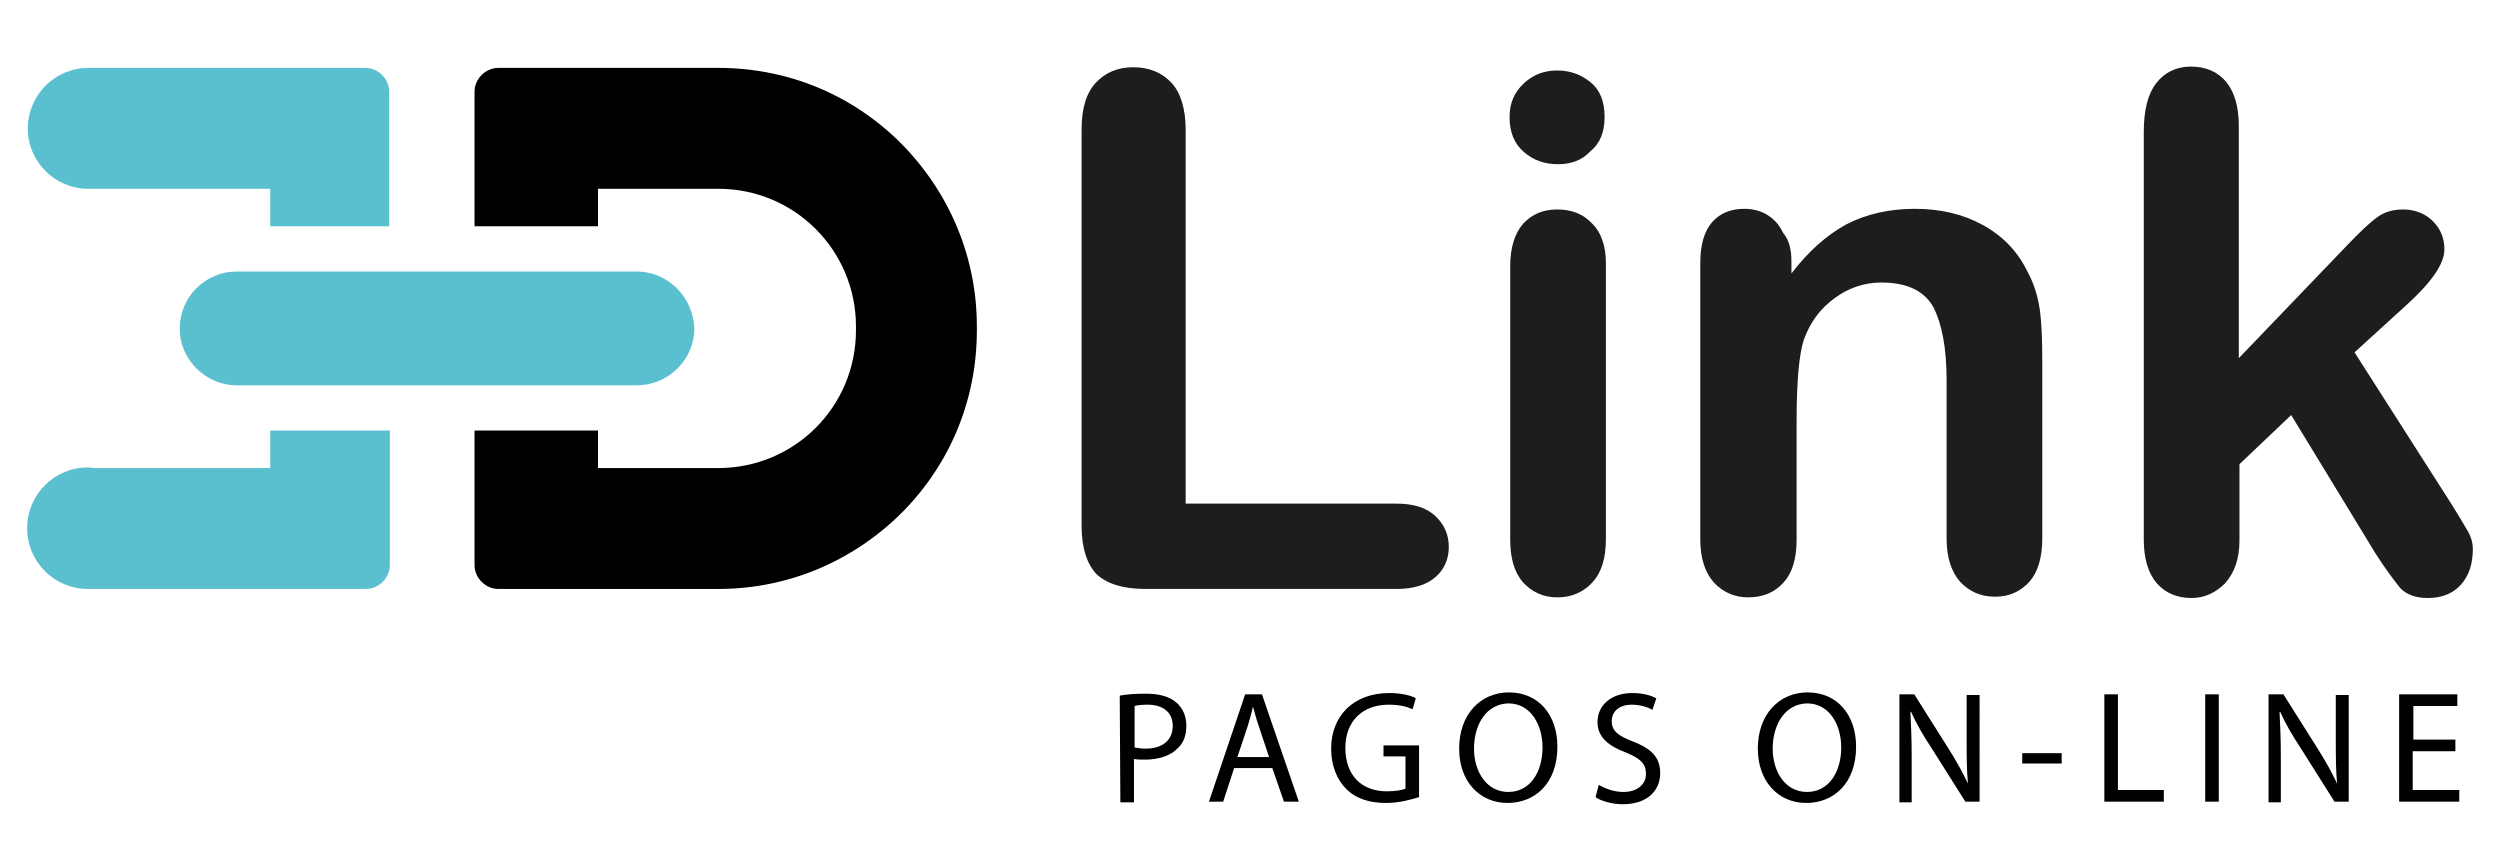 <?xml version="1.0" encoding="utf-8"?>
<!-- Generator: Adobe Illustrator 26.3.1, SVG Export Plug-In . SVG Version: 6.00 Build 0)  -->
<svg version="1.1" id="Layer_1" xmlns="http://www.w3.org/2000/svg" xmlns:xlink="http://www.w3.org/1999/xlink" x="0px" y="0px"
	 viewBox="0 0 386.7 134" style="enable-background:new 0 0 386.7 134;" xml:space="preserve">
<style type="text/css">
	.st0{fill:#5AC0CF;}
	.st1{fill:#1D1D1B;}
</style>
<g>
	<path d="M151.1,50.5c0-10.7-4.2-20.7-11.7-28.3c-7.6-7.6-17.6-11.7-28.3-11.7h-34c-2,0-3.7,1.7-3.7,3.7V35h19.1v-5.8h18.6
		c11.8,0,21.3,9.5,21.3,21.3v0.6c0,11.8-9.5,21.3-21.3,21.3H92.5v-5.8H73.4v20.8c0,2,1.7,3.7,3.7,3.7h34c10.7,0,20.7-4.2,28.3-11.7
		c7.6-7.6,11.7-17.6,11.7-28.3L151.1,50.5z"/>
	<g>
		<path class="st0" d="M104.7,44.6c-1.6-1.6-3.8-2.6-6.2-2.6H93H36.6c-4.9,0-8.8,4-8.8,8.8c0,2.5,1,4.6,2.6,6.2s3.8,2.6,6.2,2.6h5.5
			H93h5.5c4.9,0,8.9-4,8.9-8.8C107.3,48.4,106.3,46.2,104.7,44.6z"/>
		<path class="st0" d="M13.6,29.2L13.6,29.2C13.6,29.2,13.7,29.2,13.6,29.2C13.7,29.2,13.7,29.2,13.6,29.2c0.4,0,0.7,0,1,0
			c0.2,0,0.4,0,0.6,0h26.6V35h18.4V14.2c0-2-1.7-3.7-3.7-3.7H15.2c-0.3,0-0.6,0-0.9,0c-0.2,0-0.4,0-0.6,0c-5.2,0-9.4,4.2-9.4,9.4
			C4.3,25,8.5,29.2,13.6,29.2z"/>
		<path class="st0" d="M41.8,66.6v5.8H15.2c-0.2,0-0.4,0-0.6,0c-0.3,0-0.7-0.1-1-0.1c-5.2,0-9.4,4.2-9.4,9.4c0,5.2,4.2,9.4,9.4,9.4
			c0.1,0,0.3,0,0.4,0c0.4,0,0.8,0,1.3,0h41.3c2,0,3.7-1.7,3.7-3.7V66.6C60.3,66.6,41.8,66.6,41.8,66.6z"/>
	</g>
	<g>
		<path class="st1" d="M183.4,20.1v57.8H216c2.6,0,4.6,0.6,6,1.9s2.1,2.9,2.1,4.8s-0.7,3.5-2.1,4.7c-1.4,1.2-3.4,1.8-6,1.8h-38.8
			c-3.5,0-6-0.8-7.6-2.3c-1.5-1.6-2.3-4.1-2.3-7.5V20.1c0-3.3,0.7-5.7,2.2-7.3s3.4-2.4,5.8-2.4c2.4,0,4.4,0.8,5.9,2.4
			C182.6,14.3,183.4,16.8,183.4,20.1z"/>
		<path class="st1" d="M241,25.4c-2.1,0-3.8-0.6-5.3-1.9c-1.5-1.3-2.2-3.1-2.2-5.4c0-2.1,0.7-3.8,2.2-5.2s3.2-2,5.2-2
			c1.9,0,3.6,0.6,5.1,1.8s2.2,3,2.2,5.4c0,2.3-0.7,4.1-2.2,5.3C244.7,24.8,243,25.4,241,25.4z M248.4,40.7v42.7c0,3-0.7,5.2-2.1,6.7
			c-1.4,1.5-3.2,2.3-5.4,2.3s-3.9-0.8-5.3-2.3c-1.4-1.6-2-3.8-2-6.7V41.2c0-2.9,0.7-5.1,2-6.6c1.4-1.5,3.1-2.2,5.3-2.2
			s4,0.7,5.4,2.2C247.7,36,248.4,38.1,248.4,40.7z"/>
		<path class="st1" d="M277.1,40.5v1.8c2.6-3.4,5.4-5.9,8.5-7.6c3.1-1.6,6.6-2.4,10.6-2.4c3.9,0,7.4,0.8,10.5,2.5s5.4,4.1,6.9,7.2
			c1,1.8,1.6,3.8,1.9,5.8c0.3,2.1,0.4,4.8,0.4,8v27.5c0,3-0.7,5.2-2,6.7c-1.4,1.5-3.1,2.3-5.3,2.3c-2.2,0-4-0.8-5.4-2.3
			c-1.4-1.6-2.1-3.8-2.1-6.7V58.8c0-4.9-0.7-8.6-2-11.2c-1.4-2.6-4.1-3.9-8.1-3.9c-2.6,0-5,0.8-7.2,2.4s-3.8,3.7-4.8,6.5
			c-0.7,2.2-1.1,6.3-1.1,12.4v18.5c0,3-0.7,5.2-2.1,6.7s-3.2,2.2-5.4,2.2c-2.1,0-3.9-0.8-5.3-2.3c-1.4-1.6-2.1-3.8-2.1-6.7V40.7
			c0-2.8,0.6-4.9,1.8-6.3c1.2-1.4,2.9-2.1,5-2.1c1.3,0,2.5,0.3,3.5,0.9c1,0.6,1.9,1.5,2.5,2.8C276.8,37.2,277.1,38.7,277.1,40.5z"/>
		<path class="st1" d="M367.5,85.7l-13.1-21.5l-8,7.6v11.8c0,2.9-0.8,5-2.2,6.6c-1.5,1.5-3.2,2.3-5.2,2.3c-2.3,0-4.1-0.8-5.4-2.3
			s-2-3.8-2-6.7V20.4c0-3.3,0.6-5.8,1.9-7.5s3.1-2.6,5.4-2.6s4.1,0.8,5.4,2.3c1.3,1.6,2,3.8,2,6.9v35.9L363,38
			c2.1-2.2,3.6-3.6,4.7-4.4c1.1-0.8,2.4-1.2,4-1.2c1.8,0,3.4,0.6,4.6,1.8s1.8,2.6,1.8,4.4c0,2.2-2,5.1-6,8.7l-7.9,7.2l15.2,23.8
			c1.1,1.8,1.9,3.1,2.4,4s0.7,1.8,0.7,2.6c0,2.3-0.6,4.2-1.9,5.6s-3,2-5.1,2c-1.8,0-3.2-0.5-4.2-1.5C370.5,90,369.1,88.2,367.5,85.7
			z"/>
	</g>
</g>
<g>
	<path d="M173.2,107.6c1-0.2,2.4-0.3,4.1-0.3c2.1,0,3.7,0.5,4.7,1.4c0.9,0.8,1.5,2,1.5,3.5s-0.4,2.7-1.3,3.5c-1.1,1.2-3,1.8-5.1,1.8
		c-0.6,0-1.2,0-1.7-0.1v6.7h-2.1L173.2,107.6L173.2,107.6z M175.4,115.6c0.5,0.1,1.1,0.2,1.8,0.2c2.6,0,4.2-1.3,4.2-3.5
		s-1.6-3.3-3.9-3.3c-0.9,0-1.7,0.1-2,0.2v6.4H175.4z"/>
	<path d="M190.9,118.8l-1.7,5.2H187l5.6-16.6h2.6l5.7,16.6h-2.3l-1.8-5.2H190.9z M196.3,117.1l-1.6-4.8c-0.4-1.1-0.6-2.1-0.9-3l0,0
		c-0.2,1-0.5,2-0.8,3l-1.6,4.8H196.3z"/>
	<path d="M219.5,123.3c-1,0.3-2.9,0.9-5.1,0.9c-2.5,0-4.6-0.6-6.2-2.2c-1.4-1.4-2.3-3.6-2.3-6.2c0-5,3.4-8.6,9-8.6
		c1.9,0,3.4,0.4,4.1,0.8l-0.5,1.7c-0.9-0.4-2-0.7-3.7-0.7c-4,0-6.7,2.5-6.7,6.7s2.5,6.7,6.4,6.7c1.4,0,2.4-0.2,2.9-0.4v-5H214v-1.7
		h5.5V123.3z"/>
	<path d="M240.9,115.5c0,5.7-3.5,8.7-7.7,8.7c-4.4,0-7.5-3.4-7.5-8.4c0-5.3,3.3-8.7,7.7-8.7C238,107.1,240.9,110.6,240.9,115.5z
		 M228,115.8c0,3.5,1.9,6.7,5.3,6.7c3.4,0,5.3-3.1,5.3-6.9c0-3.3-1.7-6.8-5.3-6.8C229.8,108.9,228,112.2,228,115.8z"/>
	<path d="M247.3,121.4c1,0.6,2.4,1.1,3.8,1.1c2.2,0,3.5-1.2,3.5-2.8s-0.9-2.4-3.1-3.3c-2.7-1-4.4-2.4-4.4-4.7c0-2.6,2.1-4.5,5.4-4.5
		c1.7,0,2.9,0.4,3.7,0.8l-0.6,1.8c-0.5-0.3-1.7-0.8-3.2-0.8c-2.3,0-3.1,1.4-3.1,2.5c0,1.6,1,2.3,3.3,3.2c2.8,1.1,4.2,2.4,4.2,4.9
		c0,2.6-1.9,4.8-5.8,4.8c-1.6,0-3.4-0.5-4.2-1.1L247.3,121.4z"/>
	<path d="M287.1,115.5c0,5.7-3.5,8.7-7.7,8.7c-4.4,0-7.5-3.4-7.5-8.4c0-5.3,3.3-8.7,7.7-8.7C284.2,107.1,287.1,110.6,287.1,115.5z
		 M274.2,115.8c0,3.5,1.9,6.7,5.3,6.7s5.3-3.1,5.3-6.9c0-3.3-1.7-6.8-5.3-6.8C276,108.9,274.2,112.2,274.2,115.8z"/>
	<path d="M293.8,124v-16.6h2.3l5.3,8.4c1.2,1.9,2.2,3.7,3,5.4l0,0c-0.2-2.2-0.2-4.2-0.2-6.8v-6.9h2V124H304l-5.3-8.4
		c-1.2-1.8-2.3-3.7-3.1-5.5h-0.1c0.1,2.1,0.2,4.1,0.2,6.9v7.1h-1.9V124z"/>
	<path d="M318.9,116.5v1.6h-6.1v-1.6H318.9z"/>
	<path d="M325.5,107.4h2.1v14.8h7.1v1.8h-9.2V107.4z"/>
	<path d="M343.2,107.4V124h-2.1v-16.6H343.2z"/>
	<path d="M350.9,124v-16.6h2.3l5.3,8.4c1.2,1.9,2.2,3.7,3,5.4l0,0c-0.2-2.2-0.2-4.2-0.2-6.8v-6.9h2V124h-2.2l-5.3-8.4
		c-1.2-1.8-2.3-3.7-3.1-5.5h-0.1c0.1,2.1,0.2,4.1,0.2,6.9v7.1h-1.9V124z"/>
	<path d="M379.7,116.2h-6.5v6h7.2v1.8h-9.3v-16.6h9v1.8h-6.8v5.2h6.5v1.8H379.7z"/>
</g>
</svg>
